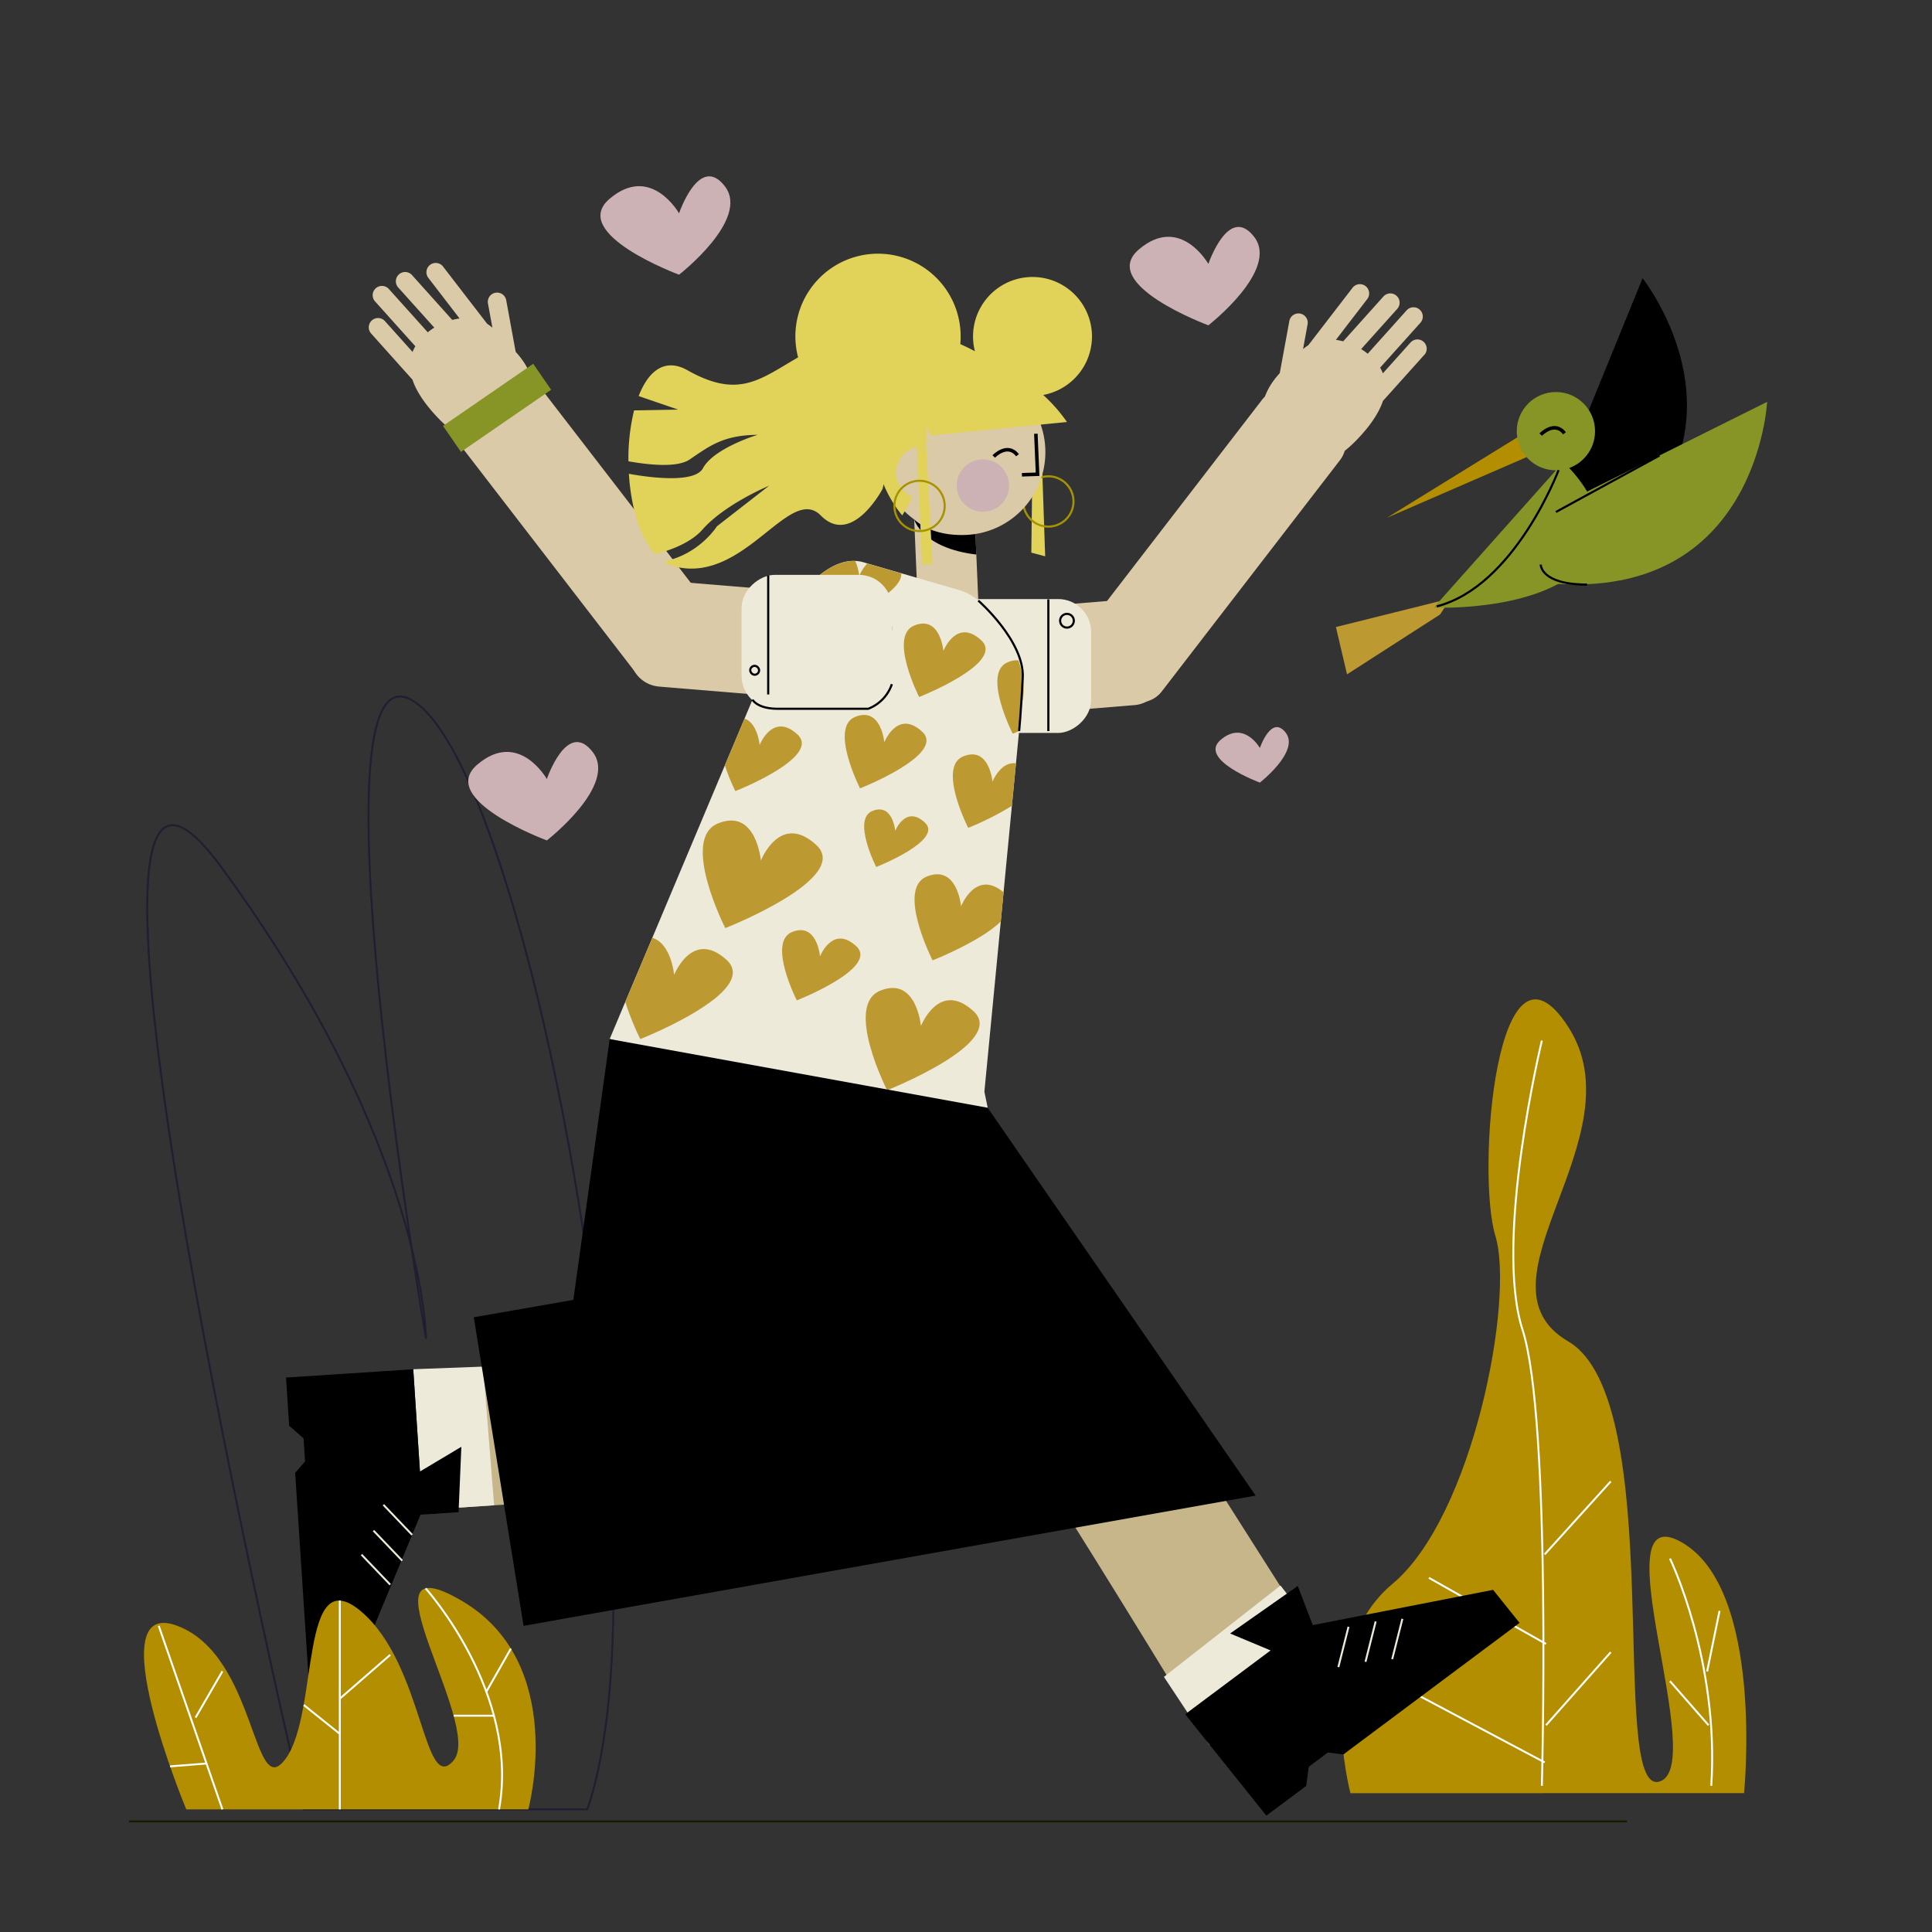<svg xmlns="http://www.w3.org/2000/svg" viewBox="0 0 1000 1000"><rect x="0" y="0" width="1000" height="1000" fill="#333333" stroke="none"/><title>Artboard 21</title><g id="Capa_1" data-name="Capa 1"><path d="M699,928.17S679.1,854.56,720.75,819.8,784,672.5,774,639.67s.64-165.45,37.66-108.26-52,132.46,0,162.87,20.43,234.56,47,227.92-31.54-148.31,11.62-124,32.43,129.92,32.43,129.92Z" fill="#b28e00"/><path d="M798.07,924.33s5-189.63-10-236,10-149.71,10-149.71" fill="none" stroke="#fff" stroke-miterlimit="10"/><line x1="833.71" y1="766.78" x2="799.5" y2="804.56" fill="none" stroke="#fff" stroke-miterlimit="10"/><line x1="739.61" y1="816.68" x2="800.21" y2="850.9" fill="none" stroke="#fff" stroke-miterlimit="10"/><line x1="706.82" y1="863.02" x2="799.5" y2="912.21" fill="none" stroke="#fff" stroke-miterlimit="10"/><line x1="800.21" y1="892.96" x2="833.71" y2="855.18" fill="none" stroke="#fff" stroke-miterlimit="10"/><path d="M864.37,806.7S890,859.46,885.75,924.33" fill="none" stroke="#fff" stroke-miterlimit="10"/><line x1="864.37" y1="870.15" x2="884.33" y2="892.96" fill="none" stroke="#fff" stroke-miterlimit="10"/><line x1="890.03" y1="833.79" x2="883.61" y2="865.16" fill="none" stroke="#fff" stroke-miterlimit="10"/><path d="M600.13,356.6a16.39,16.39,0,0,1-13,8.37l-40.28,3.32-18.59,1.53-8.13.67-34,2.8a16.45,16.45,0,0,1-17.69-15l-1.81-22a16.45,16.45,0,0,1,15-17.69l23.37-1.92h.08l1.48-.12,5.33-.44,58.74-4.83,12-1a16.43,16.43,0,0,1,17.69,15l1.81,22A16.25,16.25,0,0,1,600.13,356.6Z" fill="#dbcaa7"/><path d="M803.19,259.34l47-115.31s63.94,80.36-21.56,144.24Z"/><polygon points="750.89 309.74 691.46 324.55 697.22 349.04 745.36 318.06 750.89 309.74" fill="#bd9932"/><path d="M157.23,936.53S8.21,304,114.36,448.59,220.5,693,220.5,693s-64.09-375-4.21-328.52S348,808.33,304,936.53Z" fill="none" stroke="#1f1f31" stroke-miterlimit="10"/><path d="M737.23,183.65l-21.41,23.86c-2,5.89-6,11.86-11.22,17.65-.78.87-1.57,1.71-2.36,2.53-11.8,12.15-25,18.07-37.94,6.46-13.82-12.4-14.6-26.86-2.21-40.67.11-.12.22-.24.32-.37l4.93-26.83a4.8,4.8,0,1,1,9.44,1.73l-2.32,12.66a31.58,31.58,0,0,1,2.73-2L700,149.05a4.8,4.8,0,1,1,7.6,5.86l-16.15,21a33,33,0,0,1,3.79.76l20.82-23.21a4.8,4.8,0,0,1,7.15,6.41l-18.68,20.82a31.12,31.12,0,0,1,3.39,2.4l20.14-22.45a4.8,4.8,0,0,1,7.15,6.41l-20.87,23.26a19.25,19.25,0,0,1,1.44,2.92l14.3-15.94a4.8,4.8,0,1,1,7.15,6.41Z" fill="#dbcaa7"/><path d="M693.57,238.18,601.24,358l0,0a14.41,14.41,0,0,1-20.12,2.56L563.45,347a14.41,14.41,0,0,1-2.61-20.15l10.91-14.15L653.18,207a14.41,14.41,0,0,1,20.15-2.61L691,218A14.42,14.42,0,0,1,693.57,238.18Z" fill="#dbcaa7"/><rect x="491.22" y="305.83" width="69.3" height="77.79" rx="17.07" transform="translate(870.6 -181.15) rotate(90)" fill="#eeeada"/><path d="M689.12,862.63,625.9,903.15s-52.53-86.56-88.11-142.33c-4-6.32-7.85-12.25-11.35-17.6l-.05-.08c-4.84-8.06-11-18.34-18-29.85-33.62-55.6-85.22-139.94-89.45-141.07l61.27-38.36Z" fill="#c8b68b"/><path d="M347.35,700.7c-2.48,4.63-129.41,8.46-129.41,8.46l4.72,72.14,129.41-8.47Z" fill="#c8b68b"/><polygon points="250.06 707.35 255.75 779.13 218.67 781.56 213.9 708.71 250.06 707.35" fill="#eeeada"/><polygon points="238.79 748.86 237.36 782.7 217.66 783.99 181.44 871.18 159.99 872.58 152.77 762.32 157.9 756.47 157.12 744.5 149.67 737.97 148.04 713.02 207.74 709.12 213.9 708.71 217.37 761.65 238.79 748.86"/><polygon points="538.66 219.77 540.98 287.95 533.81 286.04 534.65 217.86 538.66 219.77" fill="#e1d25a"/><circle cx="542.62" cy="259.55" r="13.02" fill="none" stroke="#a59300" stroke-miterlimit="10" stroke-width="1.08"/><circle cx="498.19" cy="234.02" r="42.9" fill="#dbcaa7"/><polygon points="472.87 261.55 475.28 317.94 506.61 316.6 503.76 249.96 472.87 261.55" fill="#dbcaa7"/><polyline points="536.16 224.5 537.05 245.47 528.94 245.74" fill="none" stroke="#000" stroke-miterlimit="10" stroke-width="1.83"/><path d="M504.89,276.4s-19.36,3.51-31.7-7.51c0,0,4,14.77,32.16,18.14Z"/><circle cx="508.74" cy="251.32" r="13.55" fill="#ccb1b5"/><path d="M475.36,197.64S489,232.37,467,266.77C467,266.77,432.1,227.52,475.36,197.64Z" fill="#e1d25a"/><circle cx="477.58" cy="244.6" r="13.69" fill="#dbcaa7"/><polygon points="474.05 217.43 477.25 292.2 482.67 291.97 478.7 218.29 474.05 217.43" fill="#e1d25a"/><circle cx="475.95" cy="261.86" r="13.02" fill="none" stroke="#a59300" stroke-miterlimit="10" stroke-width="1.08"/><path d="M514.36,236.28s7.09-7.44,12.3-.65" fill="none" stroke="#000" stroke-miterlimit="10" stroke-width="1.83"/><path d="M528.8,364.65l-.5,5.17-.82,8.56h0l-1.61,16.71-2.12,22-4.31,44.79L518,477h0l-8.48,88.06v0l1.7,8.26,1.31,12.42-158.67-36-38.27-12,8.08-19.21,14-33.2,37.57-89.29,10.17-24.18,5.25-12.48,51.46,4.24a16.45,16.45,0,0,0,17.69-15l1.81-22a16.45,16.45,0,0,0-8-15.44,16.18,16.18,0,0,0-7-2.24l-20.25-1.67-10.75-.88a59,59,0,0,1,8.71-8.8c5.81-4.68,12.17-7.55,18.35-7.27a17.73,17.73,0,0,1,4.13.68l2.1.61,17.63,5.12,8,2.32,22.39,6.51a28.52,28.52,0,0,1,9.49,5.24h0a51,51,0,0,1,5.57,5.23,73.6,73.6,0,0,1,15.18,25.72C529.83,349.9,530.73,358,528.8,364.65Z" fill="#eeeada"/><path d="M265,223.13c-12.95,11.61-26.14,5.7-37.95-6.46-.79-.82-1.57-1.66-2.35-2.53-5.19-5.78-9.26-11.75-11.22-17.64L192.1,172.63a4.8,4.8,0,1,1,7.15-6.41l14.29,15.94a20.32,20.32,0,0,1,1.45-2.92L194.12,156a4.8,4.8,0,1,1,7.15-6.41L221.41,172a35.43,35.43,0,0,1,3.38-2.42L206.12,148.8a4.8,4.8,0,0,1,7.15-6.41l20.82,23.21a32.85,32.85,0,0,1,3.78-.76l-16.15-21a4.8,4.8,0,0,1,7.61-5.86l22.83,29.62a30.91,30.91,0,0,1,2.71,2L252.55,157a4.8,4.8,0,0,1,9.44-1.73l4.92,26.83.33.37C279.63,196.27,278.84,210.74,265,223.13Z" fill="#dbcaa7"/><rect x="276.62" y="181.5" width="51" height="180" rx="14.37" transform="translate(-102.91 240.89) rotate(-37.62)" fill="#dbcaa7"/><path d="M461.57,326.69l-1.81,22a16.45,16.45,0,0,1-17.69,15l-51.46-4.24-49.52-4.08a16.45,16.45,0,0,1-15-17.69l1.81-22a16.45,16.45,0,0,1,17.69-15l70,5.77,10.75.88L446.58,309a16.18,16.18,0,0,1,7,2.24A16.45,16.45,0,0,1,461.57,326.69Z" fill="#dbcaa7"/><path d="M545.14,203a30.73,30.73,0,0,1-5.18,1.43,81.55,81.55,0,0,1,12.3,14l-70.65,7-5-12.18c-15.28,17-19.78,39.79-19.78,39.79s-15.86,30.11-32,13.77S385.5,302,349.64,293.31a18.83,18.83,0,0,1-6.11-2.72c18.41-3.56,27.55-18.18,27.55-18.18l27-21c-.69.29-23,9.66-34.49,22.7-5.78,6.57-15.79,10.48-24.41,12.75-8.18-8.85-12.66-25-13.67-41.62,11,2,34.06,5,38.34-2.89,5.68-10.49,28.3-17.28,28.3-17.28-18.09.12-25.2,6.05-35.31,12.83-6.45,4.34-21.52,2.65-31.57.87h0a105.82,105.82,0,0,1,2.92-26.35L351,212l-20.44-7c5-12.93,13.56-20,25.31-13.34,26.42,14.89,37.42,4.75,57.23-6.69a42.77,42.77,0,1,1,84.13-10.86c0,1.34-.06,2.66-.18,4,2.67,1.19,5.19,2.43,7.56,3.69A30.78,30.78,0,1,1,545.14,203Z" fill="#e1d25a"/><path d="M375.41,480.39s-23.53-46.19-3.74-54.21,22.16,19.25,22.16,19.25,9.93-25.3,28.65-8.1S375.41,480.39,375.41,480.39Z" fill="#bd9932"/><path d="M445.16,408.06s-16-31.5-2.55-37,15.11,13.13,15.11,13.13,6.78-17.25,19.54-5.52S445.16,408.06,445.16,408.06Z" fill="#bd9932"/><path d="M380.62,409.48a100.45,100.45,0,0,1-5.43-13.36l10.17-24.18c6.84,2.39,7.82,13.7,7.82,13.7s6.77-17.25,19.53-5.52S380.62,409.48,380.62,409.48Z" fill="#bd9932"/><path d="M459.16,564.28s-22.35-43.88-3.55-51.51,21.06,18.3,21.06,18.3,9.43-24,27.21-7.7S459.16,564.28,459.16,564.28Z" fill="#bd9932"/><path d="M342,533.21c-5,2.33-8.86,3.91-10.14,4.43l-.46.18s-.08-.15-.21-.43c-.56-1.12-2.12-4.36-3.89-8.71-1.2-2.95-2.5-6.41-3.65-10.07l14-33.2c9.87,3,11.28,19.2,11.28,19.2s9.43-24,27.22-7.7C389.17,508.9,359,525.32,342,533.21Z" fill="#bd9932"/><path d="M412.42,517.8s-15.36-30.16-2.44-35.4S424.45,495,424.45,495s6.48-16.52,18.7-5.29S412.42,517.8,412.42,517.8Z" fill="#bd9932"/><path d="M519.44,461.85,518,477h0c-10.83,10.47-35.3,20.09-35.3,20.09s-18.84-37-3-43.4,17.74,15.42,17.74,15.42S505.05,449.71,519.44,461.85Z" fill="#bd9932"/><path d="M453.53,448.76s-12.58-24.68-2-29,11.84,10.29,11.84,10.29,5.31-13.52,15.31-4.33S453.53,448.76,453.53,448.76Z" fill="#bd9932"/><path d="M525.87,395.1l-2.12,22a149.06,149.06,0,0,1-22.61,11.4s-16.05-31.49-2.55-37,15.11,13.13,15.11,13.13S517.88,394,525.87,395.1Z" fill="#bd9932"/><path d="M475.75,360.77s-16-31.49-2.55-37,15.11,13.13,15.11,13.13,6.77-17.25,19.54-5.53S475.75,360.77,475.75,360.77Z" fill="#bd9932"/><path d="M528.8,364.65l-.5,5.17-.82,8.56h0c-2,.87-3.3,1.37-3.3,1.37s-2-3.94-4-9.27c-3.64-9.75-7.27-24.16,1.46-27.7a11.59,11.59,0,0,1,5.49-1C529.83,349.9,530.73,358,528.8,364.65Z" fill="#bd9932"/><path d="M466.5,296.8c.32,4.79-5.78,10-12.92,14.45a16.18,16.18,0,0,0-7-2.24l-20.25-1.67a49.76,49.76,0,0,1-2-9.68c5.81-4.68,12.17-7.55,18.35-7.27a26.67,26.67,0,0,1,2.05,7.7,21.45,21.45,0,0,1,4.18-6.41Z" fill="#bd9932"/><rect x="228.94" y="202.94" width="56.69" height="16.35" transform="translate(-74.35 183.13) rotate(-34.55)" fill="#869526"/><rect x="388.09" y="293.3" width="69.3" height="77.79" rx="17.07" transform="translate(754.93 -90.54) rotate(90)" fill="#eeeada"/><path d="M389.49,362.14s2.41,4.71,13.06,4.71h46.86a20.79,20.79,0,0,0,12.22-12.74" fill="none" stroke="#000" stroke-miterlimit="10" stroke-width="1.11"/><line x1="397.62" y1="297.87" x2="397.62" y2="359.46" fill="none" stroke="#000" stroke-miterlimit="10" stroke-width="1.11"/><rect x="388.31" y="344.64" width="4.6" height="4.6" rx="2.3" fill="none" stroke="#000" stroke-miterlimit="10" stroke-width="1.11"/><path d="M506.37,310.87s24,21,23,40-1.87,27.54-1.87,27.54" fill="none" stroke="#000" stroke-miterlimit="10" stroke-width="1.11"/><line x1="542.62" y1="310.23" x2="542.62" y2="378.39" fill="none" stroke="#000" stroke-miterlimit="10" stroke-width="1.11"/><circle cx="552.26" cy="321.29" r="3.55" fill="none" stroke="#000" stroke-miterlimit="10" stroke-width="1.11"/><path d="M351.48,142.18s-57.3-21.18-35.91-39.33,35.91,7.57,35.91,7.57,10.51-31.13,23.71-14S351.48,142.18,351.48,142.18Z" fill="#ccb1b5"/><path d="M625.45,168.38s-57.3-21.18-35.91-39.33,35.91,7.56,35.91,7.56,10.52-31.12,23.71-14S625.45,168.38,625.45,168.38Z" fill="#ccb1b5"/><path d="M283.05,435s-57.29-21.18-35.9-39.33,35.9,7.56,35.9,7.56,10.52-31.12,23.72-14S283.05,435,283.05,435Z" fill="#ccb1b5"/><path d="M652.11,405.07s-32.31-11.94-20.25-22.17,20.25,4.26,20.25,4.26,5.93-17.55,13.37-7.92S652.11,405.07,652.11,405.07Z" fill="#ccb1b5"/><polygon points="602.45 867.95 662.79 820.66 681.28 844.65 619.01 892.97 602.45 867.95" fill="#eeeada"/><polygon points="786.52 839.99 695.36 908.08 687.31 907.1 677.41 914.49 676.1 924.38 655.47 939.77 613.44 887.29 657.65 854.26 636.7 845.49 671.72 820.9 679.5 841.16 772.82 822.9 786.52 839.99"/><line x1="66.78" y1="942.75" x2="842.17" y2="942.75" fill="none" stroke="#1b1a00" stroke-miterlimit="10"/><path d="M96.41,936.53s-46-110.64-4.6-95S130.7,934.23,148,910.09s6.76-103.47,39.07-75.88,32.07,95.42,47.71,77-51.4-115,4-82.78,34.67,108.07,34.67,108.07Z" fill="#b28e00"/><line x1="82.16" y1="841.54" x2="115.12" y2="936.53" fill="none" stroke="#fff" stroke-miterlimit="10"/><line x1="175.89" y1="828.46" x2="175.89" y2="936.53" fill="none" stroke="#fff" stroke-miterlimit="10"/><line x1="115.12" y1="865.06" x2="101.21" y2="889.04" fill="none" stroke="#fff" stroke-miterlimit="10"/><line x1="88.01" y1="914.27" x2="106.88" y2="912.78" fill="none" stroke="#fff" stroke-miterlimit="10"/><line x1="157.23" y1="882.5" x2="175.89" y2="897.45" fill="none" stroke="#fff" stroke-miterlimit="10"/><line x1="175.89" y1="879.23" x2="201.98" y2="856.54" fill="none" stroke="#fff" stroke-miterlimit="10"/><path d="M220.31,822.15s48.82,54,38,114.38" fill="none" stroke="#fff" stroke-miterlimit="10"/><line x1="234.82" y1="888.04" x2="255.68" y2="888.04" fill="none" stroke="#fff" stroke-miterlimit="10"/><line x1="264.43" y1="853.32" x2="251.73" y2="875.63" fill="none" stroke="#fff" stroke-miterlimit="10"/><polygon points="797.48 218.9 717.9 267.99 797.48 233.43 797.48 218.9" fill="#b28e00"/><circle cx="805.34" cy="223.18" r="20.26" fill="#869526"/><path d="M797.48,224.94s7.1-7.44,12.3-.66" fill="none" stroke="#000" stroke-miterlimit="10" stroke-width="1.83"/><path d="M805.34,243.44,742.05,314.5s54.21,2.41,77.1-21.69-9.37-53-9.37-53Z" fill="#869526"/><path d="M803.19,263.53,914.67,208s-5.09,102.56-111.48,94Z" fill="#869526"/><path d="M805.34,265c3.25-1.83,53.59-29.21,53.59-29.21" fill="none" stroke="#000" stroke-miterlimit="10" stroke-width="1.11"/><path d="M797.48,292.24s-.14,10.37,24,10.33" fill="none" stroke="#000" stroke-miterlimit="10" stroke-width="1.11"/><path d="M806.71,243.34s-22.65,60.18-63.09,70.53" fill="none" stroke="#000" stroke-miterlimit="10" stroke-width="1.11"/><polygon points="315.57 537.82 296.76 672.83 245.24 681.81 271 841.54 649.92 774.12 511.2 573.37 315.57 537.82"/><line x1="697.99" y1="842.02" x2="692.73" y2="862.89" fill="none" stroke="#eeeada" stroke-miterlimit="10"/><line x1="712.04" y1="839.27" x2="706.78" y2="860.14" fill="none" stroke="#eeeada" stroke-miterlimit="10"/><line x1="725.87" y1="837.91" x2="720.6" y2="858.78" fill="none" stroke="#eeeada" stroke-miterlimit="10"/><line x1="213.32" y1="794.43" x2="198.45" y2="778.87" fill="none" stroke="#eeeada" stroke-miterlimit="10"/><line x1="208.18" y1="807.79" x2="193.31" y2="792.24" fill="none" stroke="#eeeada" stroke-miterlimit="10"/><line x1="201.98" y1="820.22" x2="187.11" y2="804.67" fill="none" stroke="#eeeada" stroke-miterlimit="10"/></g></svg>